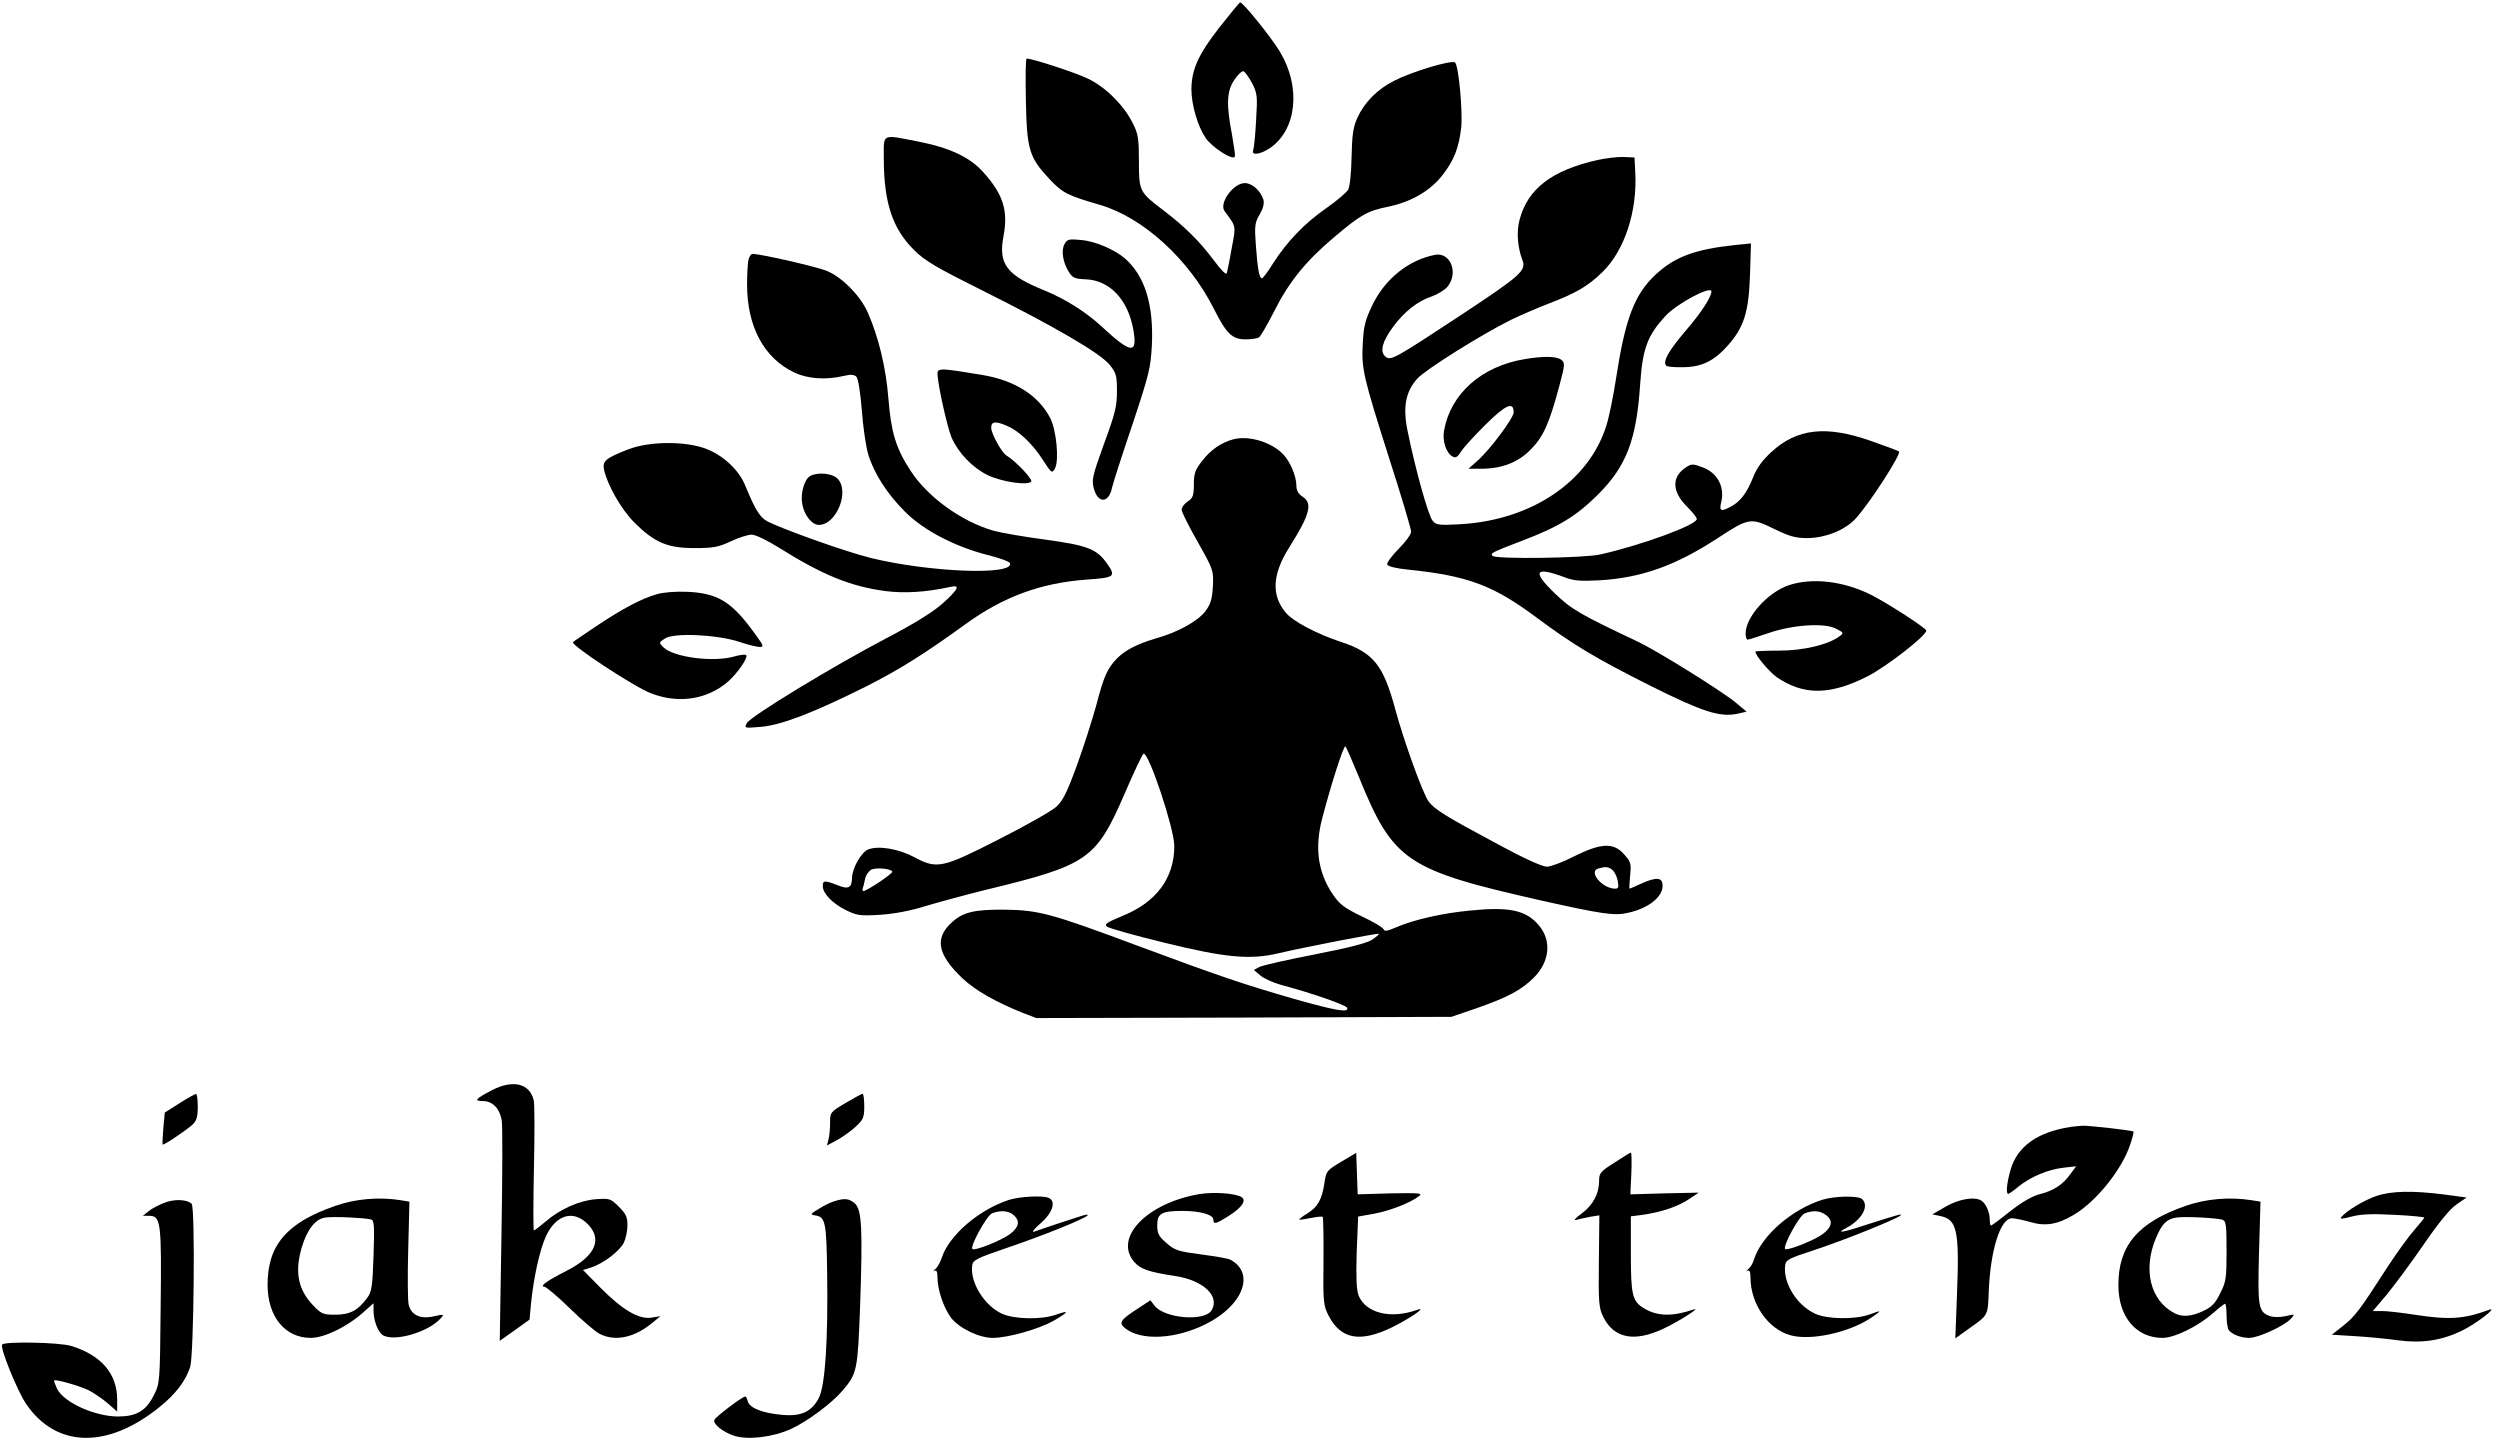 <?xml version="1.0" standalone="no"?>
<!DOCTYPE svg PUBLIC "-//W3C//DTD SVG 20010904//EN"
 "http://www.w3.org/TR/2001/REC-SVG-20010904/DTD/svg10.dtd">
<svg version="1.0" xmlns="http://www.w3.org/2000/svg"
 width="1024pt" height="590pt" viewBox="0 0 1024 590"
 preserveAspectRatio="xMidYMid meet">

<g transform="translate(0,590) scale(0.1,-0.1)"
fill="#000000" stroke="none">
<path d="M4995 5788 c-86 -110 -114 -172 -115 -252 0 -65 25 -151 58 -201 27
-39 114 -95 120 -76 2 5 -4 46 -12 91 -24 123 -21 178 10 223 14 21 31 37 37
35 7 -2 22 -24 35 -48 22 -42 23 -53 17 -153 -3 -60 -9 -115 -12 -123 -8 -22
29 -17 68 9 111 75 129 251 41 396 -35 58 -150 201 -162 201 -3 0 -41 -46 -85
-102z"/>
<path d="M4202 5488 c4 -202 13 -232 98 -323 53 -56 74 -66 205 -104 176 -51
365 -223 466 -424 53 -105 76 -127 131 -127 24 0 48 4 55 8 6 4 34 52 62 107
60 120 131 207 245 303 110 93 136 108 225 126 94 20 172 66 222 132 45 59 64
107 74 190 7 65 -10 253 -25 268 -12 12 -176 -37 -250 -75 -68 -34 -122 -89
-151 -153 -17 -39 -21 -71 -23 -160 -1 -63 -7 -120 -14 -133 -6 -11 -47 -46
-90 -76 -89 -62 -160 -136 -217 -225 -21 -34 -42 -62 -46 -62 -11 0 -18 39
-25 135 -6 81 -4 94 16 127 14 25 19 45 15 60 -12 37 -46 68 -76 68 -48 0
-107 -83 -83 -115 48 -65 47 -57 29 -152 -8 -48 -18 -94 -20 -102 -3 -8 -23
12 -51 50 -59 79 -121 141 -208 207 -99 75 -101 78 -101 202 0 90 -3 112 -24
153 -36 74 -111 149 -183 184 -51 25 -228 83 -253 83 -4 0 -5 -78 -3 -172z"/>
<path d="M3620 5253 c0 -184 36 -291 126 -379 43 -43 94 -72 276 -163 293
-146 484 -257 523 -305 27 -34 30 -44 30 -109 0 -62 -8 -93 -53 -215 -47 -130
-51 -147 -42 -182 17 -64 62 -62 75 3 4 18 41 133 83 257 69 207 75 233 80
326 8 167 -29 285 -112 357 -43 36 -121 69 -177 74 -51 5 -58 3 -69 -17 -14
-26 -7 -74 18 -114 15 -24 24 -28 68 -30 98 -3 174 -82 196 -206 18 -102 -8
-100 -128 11 -67 62 -148 113 -235 149 -156 63 -190 108 -169 221 20 105 0
171 -80 261 -55 63 -139 103 -268 128 -153 30 -142 35 -142 -67z"/>
<path d="M6545 5245 c-188 -42 -288 -118 -321 -246 -13 -48 -8 -111 11 -162
18 -45 -1 -62 -247 -225 -280 -184 -291 -191 -314 -172 -23 20 -12 62 32 121
45 62 101 106 159 125 25 9 54 27 65 41 45 57 10 142 -53 129 -107 -21 -202
-97 -254 -202 -31 -64 -37 -88 -41 -158 -6 -107 1 -136 108 -473 50 -155 90
-290 90 -301 0 -10 -23 -42 -51 -70 -28 -28 -49 -57 -47 -64 3 -8 35 -16 84
-21 245 -25 350 -64 527 -196 152 -113 242 -167 469 -281 210 -105 282 -128
352 -114 l40 9 -44 37 c-63 51 -322 212 -400 249 -237 112 -274 133 -343 200
-93 90 -80 110 43 64 36 -14 65 -16 140 -12 173 10 314 60 489 175 124 81 133
82 227 36 64 -31 87 -38 138 -38 73 1 149 31 194 77 56 59 193 271 180 278 -7
4 -60 24 -118 44 -180 63 -300 50 -404 -46 -38 -35 -60 -65 -76 -106 -26 -64
-52 -98 -92 -119 -41 -21 -47 -18 -37 23 13 60 -17 116 -75 138 -42 16 -47 16
-70 1 -60 -39 -58 -100 4 -161 22 -22 40 -44 40 -51 0 -24 -223 -106 -395
-145 -65 -15 -427 -20 -441 -6 -11 11 -5 14 120 62 151 57 224 102 312 190
116 116 157 224 172 450 10 148 30 201 104 281 47 51 188 126 188 100 0 -22
-42 -87 -104 -159 -72 -84 -97 -129 -81 -145 4 -4 34 -7 68 -6 77 0 129 26
185 90 65 73 85 136 90 288 l4 129 -68 -7 c-161 -17 -245 -48 -324 -122 -85
-80 -123 -179 -160 -420 -11 -73 -29 -161 -40 -196 -71 -229 -304 -387 -595
-405 -90 -5 -102 -4 -117 14 -17 19 -70 208 -102 365 -21 100 -9 164 40 218
33 36 255 176 383 240 35 17 104 47 153 66 113 43 163 72 223 131 90 89 142
249 133 408 l-3 60 -45 2 c-25 1 -72 -5 -105 -12z"/>
<path d="M3066 4838 c-3 -13 -6 -59 -6 -104 0 -172 70 -302 194 -360 55 -26
129 -31 201 -14 29 7 43 6 53 -3 7 -8 16 -63 22 -137 5 -69 17 -150 26 -180
23 -78 79 -165 152 -237 76 -76 204 -142 336 -176 49 -12 91 -27 93 -34 17
-51 -332 -37 -572 22 -105 26 -378 124 -426 152 -28 16 -48 51 -86 143 -25 63
-88 123 -159 151 -84 33 -233 32 -319 -1 -93 -36 -108 -48 -101 -83 13 -62 70
-163 125 -218 83 -82 135 -104 246 -104 77 0 98 4 149 28 32 15 70 27 85 27
16 0 65 -24 116 -56 174 -109 289 -156 431 -175 80 -10 165 -5 267 17 42 10
33 -9 -31 -67 -39 -35 -116 -83 -233 -144 -221 -116 -556 -320 -570 -347 -11
-21 -10 -21 59 -15 82 7 213 57 429 165 135 68 240 134 407 255 156 113 308
169 497 183 115 8 121 12 84 65 -43 61 -80 75 -255 99 -85 11 -180 28 -210 36
-132 38 -271 138 -341 247 -60 92 -79 157 -90 294 -10 127 -40 252 -85 354
-30 67 -102 141 -164 168 -38 17 -273 71 -308 71 -5 0 -12 -10 -16 -22z"/>
<path d="M6245 4429 c-176 -29 -303 -141 -330 -292 -8 -42 8 -93 35 -107 12
-7 20 -2 33 18 8 15 54 65 100 111 85 84 117 98 117 52 0 -23 -97 -153 -148
-198 l-37 -33 51 0 c86 0 153 26 205 80 51 52 75 106 116 259 24 91 24 95 7
108 -20 14 -72 15 -149 2z"/>
<path d="M3840 4371 c0 -43 40 -222 58 -264 28 -63 85 -122 147 -153 58 -28
168 -44 179 -26 6 10 -67 86 -100 105 -20 11 -64 90 -64 115 0 26 17 28 64 8
48 -20 105 -73 147 -139 36 -56 38 -57 50 -36 18 34 6 156 -19 206 -48 93
-145 155 -278 177 -166 28 -184 29 -184 7z"/>
<path d="M5053 4101 c-50 -13 -95 -44 -130 -90 -28 -36 -33 -51 -33 -96 0 -45
-4 -55 -25 -69 -14 -9 -25 -24 -25 -34 0 -9 30 -69 66 -132 64 -114 65 -116
62 -181 -3 -54 -9 -73 -31 -103 -32 -41 -113 -86 -203 -111 -76 -23 -122 -46
-158 -81 -40 -41 -55 -74 -86 -194 -16 -58 -51 -168 -79 -245 -41 -112 -58
-146 -85 -170 -19 -17 -124 -77 -235 -133 -231 -118 -253 -123 -346 -73 -63
34 -146 48 -188 32 -29 -11 -66 -76 -67 -116 -1 -42 -14 -49 -59 -31 -53 21
-61 20 -61 -3 0 -30 38 -70 93 -98 47 -23 58 -25 142 -20 58 4 124 16 187 36
54 16 164 46 245 66 421 102 452 124 570 395 38 89 73 162 77 163 22 5 126
-308 126 -378 0 -131 -73 -230 -211 -286 -67 -28 -78 -35 -64 -45 8 -6 113
-36 233 -65 251 -62 353 -71 467 -44 102 24 409 84 413 80 2 -1 -10 -12 -26
-23 -19 -14 -92 -33 -235 -61 -113 -22 -216 -45 -229 -52 l-22 -12 27 -23 c14
-12 52 -29 84 -38 131 -35 267 -83 271 -94 7 -21 -42 -13 -219 37 -202 58
-314 96 -644 219 -349 130 -399 144 -540 146 -123 1 -170 -10 -215 -51 -73
-65 -61 -132 42 -230 53 -50 136 -97 248 -142 l55 -21 850 2 850 3 108 37
c125 44 181 74 232 126 63 65 71 150 18 212 -52 62 -121 77 -285 60 -113 -11
-227 -37 -301 -69 -35 -15 -47 -17 -50 -7 -3 7 -43 31 -90 53 -69 33 -90 49
-116 87 -62 90 -77 190 -46 311 35 135 89 305 96 298 4 -5 28 -60 54 -123 142
-349 193 -383 750 -509 246 -55 299 -63 353 -50 83 18 142 64 142 111 0 35
-25 37 -89 8 -24 -11 -45 -20 -46 -20 -2 0 -1 24 2 53 5 50 3 57 -25 88 -43
49 -95 46 -205 -9 -45 -23 -95 -42 -111 -42 -19 0 -96 35 -199 91 -217 116
-262 144 -286 177 -24 34 -101 247 -136 377 -49 182 -90 232 -223 276 -98 32
-196 84 -225 119 -60 71 -56 156 12 265 87 138 99 183 56 211 -17 11 -25 25
-25 45 0 38 -25 97 -53 127 -47 50 -139 79 -204 63z m-1398 -1771 c4 -7 -105
-80 -119 -80 -3 0 -4 6 -2 13 3 6 7 25 10 40 4 15 16 31 27 36 24 8 77 3 84
-9z m2948 8 c9 -7 20 -28 23 -45 5 -27 3 -33 -10 -33 -54 0 -113 72 -68 83 30
8 38 7 55 -5z"/>
<path d="M3318 3950 c-24 -14 -40 -73 -32 -114 8 -47 40 -86 68 -86 72 0 128
138 76 190 -22 22 -82 27 -112 10z"/>
<path d="M7327 3503 c-86 -29 -177 -130 -177 -198 0 -14 4 -25 8 -25 5 0 42
12 83 26 100 35 231 44 279 19 32 -16 33 -18 15 -31 -47 -35 -149 -59 -248
-59 -53 0 -97 -2 -97 -4 0 -16 57 -83 88 -105 110 -75 218 -74 372 4 79 41
240 166 240 187 0 10 -158 112 -225 146 -114 57 -241 72 -338 40z"/>
<path d="M2690 3466 c-63 -18 -140 -59 -245 -129 -49 -33 -94 -63 -98 -67 -12
-11 253 -185 320 -210 114 -44 231 -25 316 49 40 36 83 99 73 108 -3 3 -23 1
-45 -5 -85 -26 -252 -5 -294 37 -19 19 -19 19 7 36 36 24 214 16 304 -14 35
-12 73 -21 84 -21 17 0 16 5 -14 46 -99 139 -155 174 -283 180 -47 2 -98 -2
-125 -10z"/>
<path d="M2014 1434 c-67 -35 -74 -44 -36 -44 39 0 68 -29 77 -78 4 -20 3
-231 -1 -470 l-7 -434 61 43 61 44 6 65 c11 109 36 222 62 278 39 83 106 106
163 55 71 -64 43 -136 -79 -198 -77 -39 -113 -64 -92 -65 7 0 55 -40 105 -89
50 -49 105 -96 123 -105 64 -32 143 -15 218 48 l30 25 -37 -6 c-51 -8 -118 31
-208 122 l-72 73 35 11 c50 17 113 65 132 100 8 17 15 49 15 72 0 34 -6 47
-35 76 -34 34 -38 35 -94 31 -67 -5 -147 -40 -208 -93 -23 -19 -43 -35 -46
-35 -3 0 -3 114 0 253 3 140 3 266 -1 281 -17 69 -86 85 -172 40z"/>
<path d="M735 1381 l-60 -38 -6 -64 c-3 -35 -4 -66 -3 -67 3 -5 92 55 122 81
17 16 22 31 22 74 0 29 -3 53 -7 52 -5 0 -35 -17 -68 -38z"/>
<path d="M3463 1382 c-62 -37 -63 -38 -63 -82 0 -25 -3 -56 -7 -69 l-6 -23 43
23 c23 13 58 38 76 55 30 28 34 37 34 83 0 28 -3 51 -7 51 -5 -1 -36 -18 -70
-38z"/>
<path d="M8480 1284 c-134 -21 -216 -79 -244 -173 -16 -55 -21 -101 -10 -101
3 0 22 13 42 30 50 40 121 70 184 77 l52 6 -23 -31 c-30 -43 -69 -69 -125 -83
-32 -8 -73 -32 -122 -70 -41 -33 -76 -59 -79 -59 -3 0 -5 12 -5 26 0 28 -16
65 -34 76 -27 18 -92 7 -146 -24 l-55 -32 33 -7 c68 -14 78 -59 68 -317 l-7
-184 53 38 c83 59 80 53 84 155 7 171 48 299 95 299 11 0 45 -7 74 -15 62 -19
112 -11 179 29 92 54 197 185 231 287 10 28 15 52 14 54 -6 5 -181 25 -209 24
-14 -1 -36 -3 -50 -5z"/>
<path d="M5493 1141 c-59 -35 -61 -38 -68 -86 -10 -67 -27 -99 -70 -125 -20
-12 -35 -24 -33 -26 2 -1 23 2 47 7 24 5 46 7 49 5 2 -3 4 -85 3 -183 -2 -168
0 -181 21 -222 50 -97 129 -111 259 -48 73 36 148 87 104 72 -108 -39 -210
-14 -240 58 -9 24 -11 71 -8 178 l6 146 67 12 c64 12 146 44 183 72 15 12 -2
13 -117 11 l-135 -4 -3 85 -3 85 -62 -37z"/>
<path d="M6613 1138 c-57 -36 -63 -43 -63 -74 0 -54 -25 -100 -72 -135 -24
-17 -34 -29 -23 -26 11 3 37 9 58 13 l38 6 -2 -188 c-2 -174 0 -192 19 -230
44 -86 126 -102 244 -47 66 31 161 92 124 79 -86 -29 -147 -28 -202 5 -48 29
-54 54 -54 223 l0 154 48 6 c77 11 144 34 188 63 l42 28 -140 -3 -140 -4 4 86
c2 47 1 86 -2 85 -3 0 -33 -19 -67 -41z"/>
<path d="M4913 1009 c-214 -36 -352 -178 -268 -277 25 -30 60 -42 165 -58 118
-17 189 -83 152 -142 -30 -46 -193 -32 -233 20 l-17 22 -50 -33 c-73 -47 -81
-59 -54 -81 65 -53 207 -46 332 17 152 76 202 208 100 263 -9 5 -54 13 -100
19 -120 16 -126 18 -165 52 -29 25 -35 38 -35 70 0 49 18 59 103 59 73 0 127
-15 127 -36 0 -20 10 -18 62 15 57 36 76 66 51 79 -29 15 -114 20 -170 11z"/>
<path d="M9733 1001 c-50 -17 -121 -60 -143 -86 -7 -9 3 -9 42 2 40 10 84 12
176 7 67 -3 122 -9 122 -11 0 -3 -19 -26 -41 -51 -23 -26 -72 -94 -110 -152
-114 -177 -132 -201 -181 -240 l-47 -37 97 -6 c53 -3 132 -11 175 -17 97 -13
178 -1 262 40 59 29 150 99 110 85 -103 -38 -163 -42 -305 -20 -52 8 -112 15
-133 15 l-38 0 56 66 c30 36 98 128 150 203 63 92 108 147 136 167 l42 29 -89
12 c-131 17 -221 15 -281 -6z"/>
<path d="M4135 986 c-123 -39 -246 -144 -277 -236 -6 -19 -18 -41 -27 -48 -9
-8 -10 -11 -3 -7 8 4 12 -4 12 -28 0 -50 25 -123 55 -164 33 -43 115 -83 171
-83 62 0 190 36 251 71 62 36 65 44 8 24 -58 -21 -171 -19 -221 4 -72 33 -131
128 -122 197 3 23 17 30 143 73 139 47 312 116 329 132 5 5 -4 5 -20 0 -36
-11 -172 -56 -199 -66 -11 -4 1 12 28 35 50 44 64 91 31 104 -26 10 -116 5
-159 -8z m17 -63 c27 -24 22 -49 -14 -77 -36 -27 -146 -71 -155 -62 -11 11 59
137 80 146 35 14 69 11 89 -7z"/>
<path d="M7465 986 c-128 -40 -252 -150 -281 -246 -4 -14 -14 -31 -23 -38 -9
-8 -10 -11 -3 -7 8 4 12 -4 12 -28 0 -107 72 -211 163 -236 83 -24 242 11 332
72 45 31 45 32 -10 12 -58 -20 -171 -19 -220 4 -75 34 -132 126 -123 198 3 23
15 29 120 63 119 39 335 126 352 141 11 10 -9 4 -144 -39 -93 -31 -124 -35
-78 -12 64 34 95 89 66 118 -15 15 -111 14 -163 -2z m13 -62 c31 -22 27 -49
-11 -78 -34 -26 -146 -70 -155 -62 -11 11 58 137 80 146 34 13 61 12 86 -6z"/>
<path d="M675 974 c-22 -8 -51 -23 -65 -34 l-25 -20 26 0 c48 0 51 -27 47
-372 -3 -311 -3 -313 -28 -363 -32 -64 -71 -87 -148 -87 -95 1 -219 57 -248
113 -8 17 -14 33 -12 35 6 5 100 -21 140 -40 20 -10 54 -33 77 -52 l41 -36 0
49 c0 106 -65 182 -188 220 -50 15 -270 19 -283 6 -11 -11 62 -191 99 -245
124 -180 334 -183 547 -10 65 53 105 105 124 163 15 48 21 653 6 668 -18 18
-69 21 -110 5z"/>
<path d="M1374 961 c-200 -69 -279 -162 -278 -326 1 -129 72 -215 177 -215 54
0 146 44 211 101 l46 41 0 -30 c0 -42 19 -91 40 -102 49 -26 184 14 234 69 17
18 16 19 -29 9 -54 -12 -91 6 -101 48 -4 15 -5 116 -2 224 l5 198 -36 6 c-87
14 -185 6 -267 -23z m146 -56 c13 -4 14 -26 10 -149 -4 -126 -8 -148 -26 -172
-38 -52 -71 -69 -130 -69 -52 0 -58 3 -94 41 -60 64 -73 136 -44 235 22 73 56
117 97 122 33 5 161 -1 187 -8z"/>
<path d="M3418 980 c-15 -4 -45 -19 -65 -32 -34 -20 -35 -23 -16 -26 44 -6 48
-24 51 -236 4 -276 -8 -461 -34 -512 -30 -57 -73 -77 -153 -69 -78 7 -131 28
-138 55 -3 11 -7 20 -10 20 -12 0 -122 -83 -127 -96 -6 -17 34 -49 81 -65 57
-18 158 -6 233 28 68 31 169 107 212 158 59 70 61 82 71 345 11 324 7 397 -23
422 -24 19 -39 21 -82 8z"/>
<path d="M8953 961 c-196 -68 -277 -163 -276 -326 0 -129 73 -215 181 -215 49
0 144 47 205 100 25 22 48 40 51 40 3 0 6 -21 6 -47 0 -27 4 -53 8 -59 12 -19
50 -34 85 -34 37 0 144 49 171 79 17 19 16 19 -23 10 -24 -5 -50 -5 -65 1 -46
17 -49 38 -43 261 l6 207 -37 6 c-89 14 -186 6 -269 -23z m150 -57 c15 -5 17
-20 17 -128 0 -111 -2 -127 -26 -173 -19 -40 -35 -57 -68 -72 -47 -23 -87 -27
-119 -10 -100 52 -131 180 -75 311 24 56 43 75 83 81 33 5 159 -1 188 -9z"/>
</g>
</svg>
